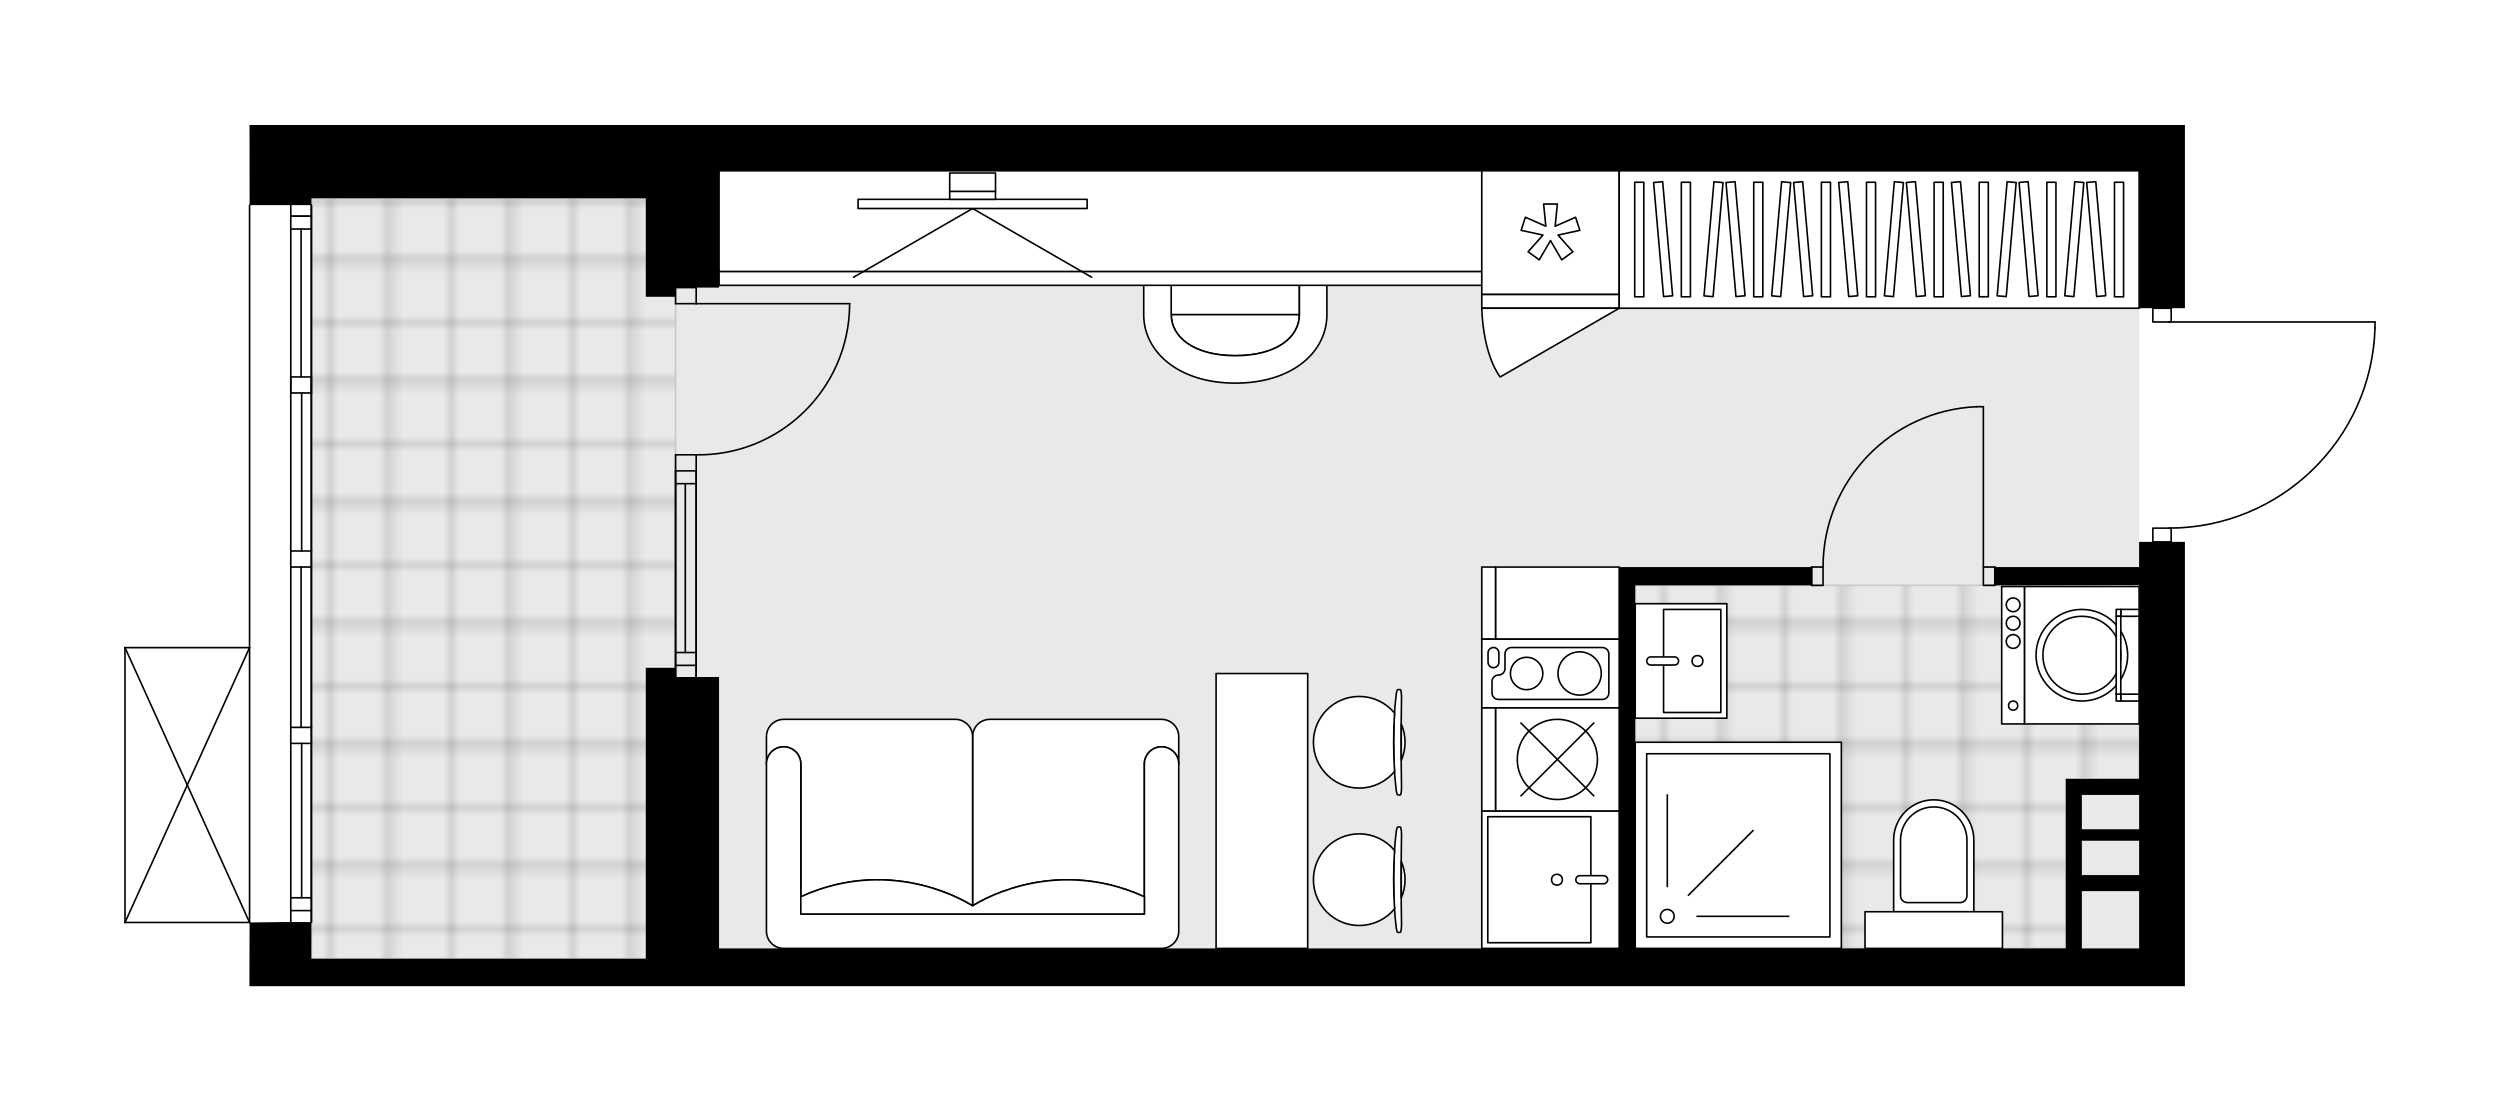 <svg xmlns="http://www.w3.org/2000/svg" xmlns:xlink="http://www.w3.org/1999/xlink" height="888.95px" id="Layer_1" style="enable-background:new 0 0 2000 888.95;" version="1.1" viewBox="0 0 2000 888.95" width="2000px" x="0px" y="0px" xml:space="preserve">
<style type="text/css">
	.st0{fill:none;}
	.st1{opacity:0.25;fill:none;stroke:#070606;stroke-width:0.4;stroke-miterlimit:10;}
	.st2{fill:#FFFFFF;}
	.st3{fill:#E7E9EA;}
	.st4{fill:url(#SVGID_1_);stroke:#C8C8C8;stroke-width:1.3;stroke-miterlimit:10;}
	
		.st5{fill:url(#SVGID_00000111155697821196589090000002865231365224653721_);stroke:#C8C8C8;stroke-width:1.3;stroke-miterlimit:10;}
	.st6{fill:none;stroke:#000000;stroke-width:1.3;stroke-linecap:round;stroke-linejoin:round;stroke-miterlimit:10;}
	.st7{fill:#FFFFFF;stroke:#000000;stroke-width:1.3;stroke-linecap:round;stroke-linejoin:round;stroke-miterlimit:10;}
	.st8{fill:none;stroke:#000000;stroke-width:1.3;stroke-linecap:round;stroke-linejoin:round;}
	.st9{fill:none;stroke:#000000;stroke-width:1.3;stroke-linecap:round;stroke-linejoin:round;stroke-dasharray:10.034,10.034;}
	.st10{fill:none;stroke:#000000;stroke-width:1.3;stroke-linecap:round;stroke-linejoin:round;stroke-dasharray:9.903,9.903;}
	.st11{font-family:'Arial-BoldMT';}
	.st12{font-size:96.036px;}
	.st13{font-size:81.261px;}
	.st14{font-family:'ArialMT';}
	.st15{font-size:40px;}
</style>
<pattern height="14.57" id="New_Pattern_Swatch_2" patternUnits="userSpaceOnUse" style="overflow:visible;" viewBox="7.49 -22.06 14.57 14.57" width="14.57" x="-0.08" y="-555.04">
	<g>
		<rect class="st0" height="14.57" width="14.57" x="7.49" y="-22.06" />
		<g>
			<rect class="st1" height="7.29" width="7.29" x="14.77" y="-7.49" />
		</g>
		<g>
			<rect class="st1" height="7.29" width="7.29" x="0.2" y="-7.49" />
		</g>
		<g>
			<rect class="st1" height="7.29" width="7.29" x="22.06" y="-14.77" />
		</g>
		<g>
			<rect class="st1" height="7.29" width="7.29" x="7.49" y="-14.77" />
			<rect class="st1" height="7.29" width="7.29" x="14.77" y="-22.06" />
		</g>
		<g>
			<rect class="st1" height="7.29" width="7.29" x="0.2" y="-22.06" />
		</g>
		<g>
			<rect class="st1" height="7.29" width="7.29" x="22.06" y="-29.35" />
		</g>
		<g>
			<rect class="st1" height="7.29" width="7.29" x="7.49" y="-29.35" />
		</g>
	</g>
</pattern>
<path class="st2" d="M1900.65,262.38c0,0,0,0.01,0,0.01c0,0,0,0.01,0,0.01c-1.28,43.3-19.1,83.76-50.18,113.94  c-30.48,29.59-70.48,46.14-112.87,46.77v10.37h10.34v355.47h-34.81h-1.83H575.26h-34.81h-1.83h-21.99H324.81h-75.7h-0.1h-32.85  h-16.63l0.1-50.32H100c0,0,0,0,0,0c0,0,0,0,0,0c0,0,0,0-0.01,0c-0.09,0-0.18-0.02-0.26-0.06c0,0,0,0-0.01,0  c-0.02-0.01-0.04-0.03-0.06-0.04c-0.05-0.03-0.1-0.06-0.14-0.1c-0.03-0.03-0.05-0.07-0.07-0.1c-0.02-0.04-0.05-0.07-0.07-0.11  c-0.02-0.05-0.02-0.1-0.03-0.15c0-0.03-0.02-0.06-0.02-0.09V518.09c0-0.03,0.01-0.06,0.02-0.09c0.01-0.05,0.01-0.1,0.03-0.15  c0.02-0.04,0.04-0.07,0.07-0.11c0.02-0.03,0.04-0.07,0.07-0.1c0.04-0.04,0.09-0.07,0.14-0.1c0.02-0.01,0.04-0.03,0.06-0.04  c0,0,0,0,0.01,0c0.04-0.02,0.09-0.02,0.14-0.03c0.04-0.01,0.08-0.02,0.12-0.02c0,0,0,0,0.01,0h98.99V164.13  c0-0.36,0.29-0.65,0.65-0.65c0.02,0,0.03,0.01,0.04,0.01L199.6,100h29.36h16.49h329.81h842.86h329.81v36.65v109.94h-10.34v10.34  H1900c0.36,0,0.65,0.29,0.65,0.65V262.38z" id="background" />
<g id="floor">
	<polygon class="st3" points="1711.29,136.65 575.51,136.65 575.51,136.36 249.11,136.36 249.11,766.96 575.51,766.96    575.51,758.71 1711.29,758.71  " />
	<pattern id="SVGID_1_" patternTransform="matrix(6.464 0 0 6.464 39388.059 31431.225)" xlink:href="#New_Pattern_Swatch_2">
	</pattern>
	<rect class="st4" height="608.32" width="291.35" x="249.11" y="158.63" />
	
		<pattern id="SVGID_00000034793598941566096960000000724231187983850898_" patternTransform="matrix(6.464 0 0 6.464 39388.059 31431.225)" xlink:href="#New_Pattern_Swatch_2">
	</pattern>
	
		<polygon points="   1711.29,467.96 1584.42,467.96 1584.42,468.29 1308.18,468.29 1308.18,758.71 1652.66,758.71 1652.66,623.12 1711.29,623.12  " style="fill:url(#SVGID_00000034793598941566096960000000724231187983850898_);stroke:#C8C8C8;stroke-width:1.3;stroke-miterlimit:10;" />
	<g>
		<polygon points="1418.12,100 575.26,100 245.45,100 228.96,100 199.6,100 199.69,164.13 228.96,164.13 245.45,164.13     249.11,164.13 249.11,158.63 516.63,158.63 516.63,237.42 538.62,237.42 540.45,237.42 540.45,230.09 575.26,230.09     575.26,136.65 1418.12,136.65 1711.29,136.65 1711.29,246.58 1747.94,246.58 1747.94,136.65 1747.94,100   " />
		<path d="M1711.29,453.63h-115.44v14.66l115.44-0.33v155.16h-45.81h-12.83v114.85v20.74h-344.47V468.29h141.09v-14.66h-141.09    h-12.83v284.34v20.74h-720.1V541.59h-34.81v-7.33h-1.83h-21.99v203.72v28.99H249.05l0.06-29.32h-23.82l-25.65,0.33l-0.1,50.97    h41.33h8.14h267.62h21.99h1.83h34.81h1136.03h1.83h34.81V433.48h-36.65V453.63z M1665.48,635.95h45.81v27.48h-45.81V635.95z     M1665.48,672.59h45.81v27.48h-45.81V672.59z M1665.48,758.71v-45.81h45.81v25.07v20.74H1665.48z" />
	</g>
	<g id="ARC_00000122684692489039661050000007737933266686403993_">
		<path class="st6" d="M679.7,242.92c0,0.6,0,1.2-0.01,1.8c-1,66.79-55.96,120.13-122.75,119.13" />
	</g>
	<g id="LINE_00000044141025793732386010000001535141846104507552_">
		<line class="st6" x1="556.94" x2="679.7" y1="242.92" y2="242.92" />
	</g>
	<g id="LINE_00000012449171915656253630000009429093896727027086_">
		<line class="st6" x1="556.94" x2="556.94" y1="376.68" y2="363.85" />
	</g>
	<g id="LINE_00000136377621198441386860000006197890680411181491_">
		<line class="st6" x1="556.94" x2="540.45" y1="363.85" y2="363.85" />
	</g>
	<g id="LINE_00000057141189215810396990000013850803603139726782_">
		<line class="st6" x1="540.45" x2="540.45" y1="363.85" y2="376.68" />
	</g>
	<g id="LINE_00000181776197021011189660000009331019462845433021_">
		<line class="st6" x1="540.45" x2="540.45" y1="230.09" y2="242.92" />
	</g>
	<g id="LINE_00000178162864490739701330000015321088099202149269_">
		<line class="st6" x1="540.45" x2="556.94" y1="242.92" y2="242.92" />
	</g>
	<g id="LINE_00000163055405882025036800000007765112199506625447_">
		<line class="st6" x1="556.94" x2="556.94" y1="242.92" y2="230.09" />
	</g>
	<g id="LINE_00000094584141311436307410000016404049197503586701_">
		<line class="st6" x1="540.45" x2="556.94" y1="230.09" y2="230.09" />
	</g>
	<g id="LWPOLYLINE_00000150086941403473353410000002784406268346238132_">
		<rect class="st6" height="14.66" width="9.16" x="1586.69" y="453.63" />
	</g>
	<g id="LWPOLYLINE_00000143580393477546045620000004435368229723821462_">
		<rect class="st6" height="14.66" width="9.16" x="1449.27" y="453.63" />
	</g>
	<g id="LINE_00000011724465226188598080000018371360311754003134_">
		<line class="st6" x1="1595.86" x2="1595.86" y1="453.63" y2="468.29" />
	</g>
	<g id="LINE_00000021801193419305938320000013763522332937882547_">
		<line class="st6" x1="1449.27" x2="1449.27" y1="453.63" y2="468.29" />
	</g>
	<g id="LINE_00000055706264079139644040000007177579036388525239_">
		<line class="st6" x1="1586.69" x2="1586.69" y1="453.63" y2="325.37" />
	</g>
	<g id="ARC_00000109729831875188163620000008769576167850379162_">
		<path class="st6" d="M1458.43,453.63c0.05-68.7,54.13-125.21,122.76-128.26" />
	</g>
	<g id="LINE_00000008833075522532451610000013421333231464069253_">
		<line class="st6" x1="1586.69" x2="1581.2" y1="325.37" y2="325.37" />
	</g>
	<g id="LWPOLYLINE_00000175313175219032104000000017368066787737954991_">
		<rect class="st6" height="10.99" width="14.66" x="1722.28" y="422.49" />
	</g>
	<g id="LWPOLYLINE_00000035496720132529093530000004019777777196266409_">
		<rect class="st6" height="10.99" width="14.66" x="1722.28" y="246.58" />
	</g>
	<g id="LWPOLYLINE_00000095317683417419888040000001689685305333813399_">
		<path class="st6" d="M1900,262.38c-2.64,89.18-75.69,160.1-164.91,160.1" />
	</g>
	<g id="LINE_00000095308537901452902550000009702052744542989715_">
		<line class="st6" x1="1735.09" x2="1900" y1="257.58" y2="257.58" />
	</g>
	<g id="LINE_00000105416616943053971190000011177155527654145667_">
		<line class="st6" x1="1900" x2="1900" y1="257.58" y2="262.38" />
	</g>
	<g id="LINE_00000008846656656714488050000012594965138507237510_">
		<line class="st6" x1="556.94" x2="556.94" y1="376.68" y2="541.59" />
	</g>
	<g id="LINE_00000088850192886559759890000011053280149280808352_">
		<line class="st6" x1="540.45" x2="540.45" y1="376.68" y2="541.59" />
	</g>
	<g id="LINE_00000127032984097342255550000013190564008987963551_">
		<line class="st6" x1="548.24" x2="548.24" y1="386.94" y2="522.03" />
	</g>
	<g id="LINE_00000129922227178084926630000013633054360662010502_">
		<line class="st6" x1="556.94" x2="540.45" y1="532.29" y2="532.29" />
	</g>
	<g id="LINE_00000053523710711721877240000017010196638091763087_">
		<line class="st6" x1="556.94" x2="540.45" y1="386.94" y2="386.94" />
	</g>
	<g id="LINE_00000114072912088299722490000015581695974956082048_">
		<line class="st6" x1="556.94" x2="556.94" y1="376.68" y2="541.59" />
	</g>
	<g id="LINE_00000165200432795310509930000018075417058938235829_">
		<line class="st6" x1="540.45" x2="540.45" y1="541.59" y2="376.68" />
	</g>
	<g id="LINE_00000140014851642042931340000014617766031710013862_">
		<line class="st6" x1="556.95" x2="540.46" y1="522.03" y2="522.03" />
	</g>
	<g id="LINE_00000140736077868338442260000003442063552187579274_">
		<line class="st6" x1="556.94" x2="540.45" y1="376.68" y2="376.68" />
	</g>
	<g id="LWPOLYLINE_00000112619484668443505160000016454928632190429106_">
		<line class="st6" x1="249.11" x2="249.11" y1="594.72" y2="737.64" />
	</g>
	<g id="LWPOLYLINE_00000041254010403591508460000006126629773877231245_">
		<line class="st6" x1="249.11" x2="249.11" y1="581.9" y2="453.63" />
	</g>
	<g id="LWPOLYLINE_00000010307717283015068700000016163014382002127269_">
		<line class="st6" x1="249.11" x2="249.11" y1="440.81" y2="164.13" />
	</g>
	<g id="LWPOLYLINE_00000057133823287338492880000005588926028168235946_">
		<line class="st6" x1="232.62" x2="232.62" y1="594.72" y2="737.64" />
	</g>
	<g id="LWPOLYLINE_00000045614555457632594470000015894334103420589492_">
		<line class="st6" x1="232.62" x2="232.62" y1="581.9" y2="453.63" />
	</g>
	<g id="LWPOLYLINE_00000106837049291464450940000007155739912450876067_">
		<line class="st6" x1="232.62" x2="232.62" y1="440.81" y2="164.13" />
	</g>
	<g id="LINE_00000052795911499023060180000011299261236455948470_">
		<line class="st6" x1="249.11" x2="249.11" y1="164.13" y2="737.64" />
	</g>
	<g id="LINE_00000089574770585139344140000004452348032180678061_">
		<line class="st6" x1="249.11" x2="232.62" y1="172.96" y2="172.96" />
	</g>
	<g id="LINE_00000084510949144789644650000001209043333372345998_">
		<line class="st6" x1="249.11" x2="232.62" y1="728.48" y2="728.48" />
	</g>
	<g id="LINE_00000140730580118418829930000012349225006359352742_">
		<line class="st6" x1="241.33" x2="241.33" y1="440.81" y2="314.38" />
	</g>
	<g id="LINE_00000107584173952699090540000007326135049517209755_">
		<line class="st6" x1="241.33" x2="241.33" y1="718.22" y2="594.72" />
	</g>
	<g id="LINE_00000098934877372895419350000008185202822293793436_">
		<line class="st6" x1="232.62" x2="249.11" y1="718.22" y2="718.22" />
	</g>
	<g id="LINE_00000010282619928379215200000000907611230724634762_">
		<line class="st6" x1="249.11" x2="232.62" y1="172.96" y2="172.96" />
	</g>
	<g id="LINE_00000111874675432518090400000008946963167445544614_">
		<line class="st6" x1="232.62" x2="249.11" y1="183.23" y2="183.23" />
	</g>
	<g id="LINE_00000136399625934417938800000018389645242045696683_">
		<line class="st6" x1="249.11" x2="232.62" y1="453.63" y2="453.63" />
	</g>
	<g id="LINE_00000048459195070781829580000007745231179528903346_">
		<line class="st6" x1="232.62" x2="232.62" y1="453.63" y2="440.81" />
	</g>
	<g id="LINE_00000096750613599205258580000014222241032970156220_">
		<line class="st6" x1="232.62" x2="249.11" y1="440.81" y2="440.81" />
	</g>
	<g id="LINE_00000016790943750202779970000013945586591015561658_">
		<line class="st6" x1="249.11" x2="249.11" y1="440.81" y2="453.63" />
	</g>
	<g id="LINE_00000030466359252633891250000000187146934628258745_">
		<line class="st6" x1="199.64" x2="199.64" y1="737.64" y2="164.13" />
	</g>
	<g id="LINE_00000119815988077333646290000008479407589010157192_">
		<line class="st6" x1="249.11" x2="232.62" y1="594.72" y2="594.72" />
	</g>
	<g id="LINE_00000061470388955887621170000000713047935064979887_">
		<line class="st6" x1="232.62" x2="232.62" y1="594.72" y2="581.9" />
	</g>
	<g id="LINE_00000031900218592313632540000014623228908614151041_">
		<line class="st6" x1="232.62" x2="249.11" y1="581.9" y2="581.9" />
	</g>
	<g id="LINE_00000058550170643861042360000006378286243173035687_">
		<line class="st6" x1="249.11" x2="249.11" y1="581.9" y2="594.72" />
	</g>
	<g id="LINE_00000139978291896784161110000013379239419825207195_">
		<line class="st6" x1="240.87" x2="240.87" y1="581.9" y2="453.63" />
	</g>
	<g id="LINE_00000007408434753394068540000006822491492882243500_">
		<line class="st6" x1="249.11" x2="232.62" y1="314.38" y2="314.38" />
	</g>
	<g id="LINE_00000134962264235010395020000006481702156903843002_">
		<line class="st6" x1="232.62" x2="232.62" y1="314.38" y2="301.55" />
	</g>
	<g id="LINE_00000034793642517365197370000010151080092335318660_">
		<line class="st6" x1="232.62" x2="249.11" y1="301.55" y2="301.55" />
	</g>
	<g id="LINE_00000105396949722077867620000010879072453093300608_">
		<line class="st6" x1="249.11" x2="249.11" y1="301.55" y2="314.38" />
	</g>
	<g id="LINE_00000101813842405866780820000017722412046595985300_">
		<line class="st6" x1="240.87" x2="240.87" y1="301.55" y2="183.23" />
	</g>
	<g id="LINE_00000087409511413924307670000017909284832653371028_">
		<line class="st6" x1="100" x2="100" y1="737.97" y2="518.1" />
	</g>
	<g id="LINE_00000096025647521852396900000004862119885556058811_">
		<line class="st6" x1="100" x2="199.64" y1="518.1" y2="518.1" />
	</g>
	<g id="LINE_00000056426142520629819600000012838031370786938520_">
		<line class="st6" x1="199.64" x2="100" y1="737.97" y2="737.97" />
	</g>
	<g id="LWPOLYLINE_00000106840582521021142740000008321504489596512407_">
		<line class="st6" x1="199.64" x2="100" y1="518.1" y2="737.97" />
	</g>
	<g id="LWPOLYLINE_00000150061674153299414040000017146885921643973019_">
		<line class="st6" x1="199.64" x2="100" y1="737.97" y2="518.1" />
	</g>
</g>
<g id="mebel">
	<g>
		<g>
			<g>
				<path class="st7" d="M1025.83,160.01h-75.17c-7.57,0-13.7,6.13-13.7,13.7v78.01h102.57v-78.01      C1039.53,166.14,1033.39,160.01,1025.83,160.01z" />
				<path class="st7" d="M936.96,251.72c0,17.8,17.91,32.84,51.3,32.84c33.39,0,51.26-14.85,51.26-32.84H936.96z" />
				<path class="st7" d="M1061.51,251.72c0,30.01-27.71,54.78-73.25,54.78c-45.54,0-73.29-25.09-73.29-54.78v-77.97h21.99v77.97      c0,17.8,17.91,32.84,51.3,32.84c33.39,0,51.26-14.85,51.26-32.84v-77.97h21.99V251.72z" />
			</g>
		</g>
		<g>
			<g>
				
					<rect class="st7" height="80.62" transform="matrix(-1 -1.728925e-10 1.728925e-10 -1 1760.682 353.916)" width="610.16" x="575.26" y="136.65" />
				
					<rect class="st7" height="10.99" transform="matrix(-1 -9.904845e-11 9.904845e-11 -1 1760.682 445.531)" width="610.16" x="575.26" y="217.27" />
			</g>
			<g>
				<g>
					<g id="LINE_00000032645466730318445520000003994614888872197047_">
						<line class="st7" x1="778.08" x2="873.29" y1="166.8" y2="221.76" />
					</g>
					<g id="LINE_00000081623884196713253880000003960540037506697378_">
						<line class="st7" x1="778.08" x2="682.87" y1="166.8" y2="221.76" />
					</g>
				</g>
				
					<rect class="st7" height="183.23" transform="matrix(1.331504e-10 -1 1 1.331504e-10 614.946 941.207)" width="7.33" x="774.41" y="71.52" />
				
					<rect class="st7" height="36.65" transform="matrix(-1.347280e-10 1 -1 -1.347280e-10 934.336 -621.817)" width="6.41" x="774.87" y="137.94" />
				
					<rect class="st7" height="36.65" transform="matrix(1.347634e-10 -1 1 1.347634e-10 632.353 923.801)" width="14.66" x="770.75" y="127.4" />
			</g>
		</g>
	</g>
	<g>
		<path class="st7" d="M915.5,611.21L915.5,611.21c0-7.59,6.15-13.74,13.74-13.74h0c7.59,0,13.74,6.15,13.74,13.74v0v-21.94    c0-7.62-6.18-13.79-13.79-13.79H791.88c-7.59,0-13.81,6.21-13.81,13.81l0,135.44c0,0,61.97-41.69,137.42-7.31V611.21z" />
		<path class="st7" d="M640.65,611.21L640.65,611.21c0-7.59-6.15-13.74-13.74-13.74h0c-7.59,0-13.74,6.15-13.74,13.74v0v-21.94    c0-7.62,6.18-13.79,13.79-13.79h137.31c7.59,0,13.81,6.21,13.81,13.81l0,135.44c0,0-61.97-41.69-137.42-7.31V611.21z" />
		<path class="st7" d="M942.98,744.97V611.21c0-7.59-6.15-13.74-13.74-13.74h0c-7.59,0-13.74,6.15-13.74,13.74v120.02H640.65V611.21    c0-7.59-6.15-13.74-13.74-13.74l0,0c-7.59,0-13.74,6.15-13.74,13.74v133.76c0,7.59,6.15,13.74,13.74,13.74h302.33    C936.8,758.71,942.98,752.53,942.98,744.97z" />
		<path class="st7" d="M640.65,717.43c75.45-34.38,137.42,7.31,137.42,7.31h0.01c0,0,61.97-41.69,137.42-7.31v13.8H640.65    L640.65,717.43z" />
	</g>
	<g>
		<g>
			<g id="LINE_00000174594906631916385880000013680930761580387478_">
				<path class="st7" d="M1116.97,665.65c-2.79,22.18-2.79,54.01,0,76.19c0.32,2.56,0.8,4.05,1.31,4.05h0.13h1.81      c0.55,0,0.99-2.87,0.99-6.41c-0.38-23.76-0.38-47.7,0-71.46c0-3.54-0.44-6.41-0.99-6.41h-1.81h-0.13      C1117.78,661.6,1117.29,663.09,1116.97,665.65z" />
			</g>
			<g>
				<path class="st7" d="M1121.04,689.24c1.92,4.45,2.99,9.35,2.99,14.5c0,5.15-1.07,10.05-2.99,14.5      C1120.98,708.57,1120.98,698.92,1121.04,689.24z" />
				<path class="st7" d="M1115.64,680.4c-0.97,14.94-0.97,31.74,0,46.68c-6.72,8.13-16.88,13.31-28.25,13.31      c-20.24,0-36.65-16.41-36.65-36.65c0-20.24,16.41-36.65,36.65-36.65C1098.76,667.1,1108.92,672.28,1115.64,680.4z" />
			</g>
		</g>
		<g>
			<g id="LINE_00000039107117564470134960000013243502013319838106_">
				<path class="st7" d="M1116.97,555.71c-2.79,22.18-2.79,54.01,0,76.19c0.32,2.56,0.8,4.05,1.31,4.05h0.13h1.81      c0.55,0,0.99-2.87,0.99-6.41c-0.38-23.76-0.38-47.7,0-71.46c0-3.54-0.44-6.41-0.99-6.41h-1.81h-0.13      C1117.78,551.66,1117.29,553.15,1116.97,555.71z" />
			</g>
			<g>
				<path class="st7" d="M1121.04,579.3c1.92,4.45,2.99,9.35,2.99,14.5c0,5.15-1.07,10.05-2.99,14.5      C1120.98,598.63,1120.98,588.98,1121.04,579.3z" />
				<path class="st7" d="M1115.64,570.47c-0.97,14.94-0.97,31.74,0,46.68c-6.72,8.13-16.88,13.31-28.25,13.31      c-20.24,0-36.65-16.41-36.65-36.65c0-20.24,16.41-36.65,36.65-36.65C1098.76,557.16,1108.92,562.34,1115.64,570.47z" />
			</g>
		</g>
		
			<rect class="st7" height="73.29" transform="matrix(-8.980921e-11 -1 1 -8.980921e-11 360.743 1658.294)" width="219.88" x="899.58" y="612.13" />
	</g>
	<g>
		<rect class="st7" height="98.94" width="109.94" x="1185.42" y="136.65" />
		<rect class="st7" height="10.99" width="109.94" x="1185.42" y="235.59" />
		<polygon class="st7" points="1236.67,181 1234.89,163.22 1245.89,163.22 1244.11,181 1260.47,173.81 1263.87,184.27     1246.41,188.07 1258.3,201.42 1249.4,207.88 1240.39,192.45 1231.37,207.88 1222.48,201.42 1234.37,188.07 1216.91,184.27     1220.3,173.81   " />
		<path class="st7" d="M1295.36,246.59l-95.21,54.97c0,0-13.27-15.47-14.73-54.97H1295.36z" />
	</g>
	<g>
		
			<rect class="st7" height="98.94" transform="matrix(-2.567261e-10 -1 1 -2.567261e-10 763.395 1728.376)" width="57.71" x="1217.03" y="433.02" />
		
			<rect class="st7" height="10.99" transform="matrix(-2.567261e-10 -1 1 -2.567261e-10 708.426 1673.407)" width="57.71" x="1162.06" y="476.99" />
	</g>
	<g>
		
			<rect class="st7" height="109.94" transform="matrix(-1.836970e-16 1 -1 -1.836970e-16 1779.219 -701.558)" width="54.97" x="1212.9" y="483.86" />
		<path class="st7" d="M1281.89,518.02h-72.71c-2.87,0-5.19,2.33-5.19,5.19v11.65c0,2.87-2.33,5.19-5.19,5.19h0    c-2.87,0-5.19,2.33-5.19,5.19v9.12c0,2.87,2.33,5.19,5.19,5.19h83.09c2.87,0,5.19-2.33,5.19-5.19v-31.16    C1287.08,520.34,1284.75,518.02,1281.89,518.02z" />
		<path class="st7" d="M1190.44,529.81v-7.46c0-2.39,1.94-4.33,4.33-4.33h0c2.39,0,4.33,1.94,4.33,4.33v7.46    c0,2.39-1.94,4.33-4.33,4.33h0C1192.37,534.13,1190.44,532.2,1190.44,529.81z" />
		<circle class="st7" cx="1221.3" cy="538.79" r="12.95" />
		<circle class="st7" cx="1263.71" cy="538.79" r="17.31" />
	</g>
	<g>
		
			<rect class="st7" height="109.94" transform="matrix(6.123234e-17 -1 1 6.123234e-17 536.648 1944.13)" width="109.95" x="1185.42" y="648.77" />
		
			<rect class="st7" height="82.45" transform="matrix(6.123234e-17 -1 1 6.123234e-17 527.711 1935.231)" width="100.78" x="1181.08" y="662.53" />
		<path class="st7" d="M1260.66,703.76L1260.66,703.76c0,1.79,1.45,3.24,3.24,3.24h19c1.79,0,3.24-1.45,3.24-3.24l0,0    c0-1.79-1.45-3.24-3.24-3.24h-19C1262.11,700.52,1260.66,701.97,1260.66,703.76z" />
		<circle class="st7" cx="1245.57" cy="703.76" r="4.31" />
	</g>
	<g>
		
			<rect class="st7" height="98.94" transform="matrix(6.123234e-17 -1 1 6.123234e-17 638.344 1853.427)" width="82.45" x="1204.66" y="558.07" />
		
			<rect class="st7" height="10.99" transform="matrix(6.123234e-17 -1 1 6.123234e-17 583.375 1798.458)" width="82.45" x="1149.69" y="602.04" />
		<circle class="st7" cx="1245.89" cy="607.54" r="32.07" />
		<line class="st7" x1="1275.04" x2="1216.73" y1="578.39" y2="636.69" />
		<line class="st7" x1="1216.73" x2="1275.04" y1="578.39" y2="636.69" />
	</g>
	<g>
		<g>
			
				<rect class="st7" height="18.32" transform="matrix(-4.492158e-11 1 -1 -4.492158e-11 2134.693 -1086.335)" width="109.94" x="1555.54" y="515.02" />
			
				<rect class="st7" height="91.62" transform="matrix(-4.492158e-11 1 -1 -4.492158e-11 2189.662 -1141.304)" width="109.94" x="1610.51" y="478.37" />
			<g id="CIRCLE_00000028294751179961065950000008912946580499758243_">
				<circle class="st7" cx="1665.48" cy="524.18" r="36.65" />
			</g>
			<g id="CIRCLE_00000009548923738552189410000001576397144586228355_">
				<circle class="st7" cx="1665.48" cy="524.18" r="31.15" />
			</g>
			<g id="CIRCLE_00000075864458456929266410000018375540430001865355_">
				<circle class="st7" cx="1610.51" cy="564.49" r="3.66" />
			</g>
			<g id="CIRCLE_00000121992106425025865100000002943422790227377839_">
				<circle class="st7" cx="1610.51" cy="513.19" r="5.5" />
			</g>
			<g id="CIRCLE_00000018208369026570895140000008968437002879817392_">
				<circle class="st7" cx="1610.51" cy="498.53" r="5.5" />
			</g>
			<g id="CIRCLE_00000044885070667540049690000010875765314870558362_">
				<circle class="st7" cx="1610.51" cy="483.87" r="5.5" />
			</g>
		</g>
		<g>
			
				<rect class="st7" height="14.66" transform="matrix(-4.698926e-11 1 -1 -4.698926e-11 2194.243 -1213.68)" width="5.5" x="1701.21" y="482.95" />
			
				<rect class="st7" height="3.66" transform="matrix(-4.698926e-11 1 -1 -4.698926e-11 2185.081 -1204.518)" width="5.5" x="1692.05" y="488.45" />
			
				<rect class="st7" height="14.66" transform="matrix(-4.268782e-11 1 -1 -4.268782e-11 2262.038 -1145.884)" width="5.5" x="1701.21" y="550.75" />
			
				<rect class="st7" height="3.66" transform="matrix(-4.268782e-11 1 -1 -4.268782e-11 2252.877 -1136.723)" width="5.5" x="1692.05" y="556.24" />
			
				<rect class="st7" height="3.66" transform="matrix(4.493567e-11 -1 1 4.493567e-11 1170.62 2218.979)" width="62.3" x="1663.65" y="522.35" />
		</g>
	</g>
	<g>
		
			<rect class="st7" height="164.91" transform="matrix(-1.836970e-16 1 -1 -1.836970e-16 2066.898 -714.377)" width="164.91" x="1308.18" y="593.81" />
		
			<rect class="st7" height="146.58" transform="matrix(-1.836970e-16 1 -1 -1.836970e-16 2066.898 -714.377)" width="146.58" x="1317.35" y="602.97" />
		<circle class="st7" cx="1333.84" cy="733.06" r="5.5" />
		<line class="st7" x1="1333.84" x2="1333.84" y1="709.24" y2="635.95" />
		<line class="st7" x1="1350.68" x2="1402.5" y1="716.22" y2="664.39" />
		<line class="st7" x1="1357.66" x2="1430.95" y1="733.06" y2="733.06" />
	</g>
	<g>
		<path class="st7" d="M1546.99,639.86L1546.99,639.86c-17.71,0-32.07,14.36-32.07,32.07v57.48h64.13v-57.48    C1579.06,654.21,1564.7,639.86,1546.99,639.86z" />
		<rect class="st7" height="29.32" width="109.94" x="1492.02" y="729.4" />
		<path class="st7" d="M1546.99,645.54L1546.99,645.54c-14.67,0-26.57,11.9-26.57,26.57v44.46c0,3.04,2.46,5.5,5.5,5.5h42.14    c3.04,0,5.5-2.46,5.5-5.5v-44.46C1573.56,657.44,1561.67,645.54,1546.99,645.54z" />
	</g>
	<g>
		
			<rect class="st7" height="415.93" transform="matrix(-1.437314e-10 1 -1 -1.437314e-10 1694.94 -1311.708)" width="109.94" x="1448.36" y="-16.35" />
		<g>
			
				<rect class="st7" height="7.28" transform="matrix(-1.347342e-10 1 -1 -1.347342e-10 1778.628 -1395.396)" width="91.62" x="1541.2" y="187.98" />
			
				<rect class="st7" height="7.28" transform="matrix(-1.347342e-10 1 -1 -1.347342e-10 1742.553 -1359.32)" width="91.62" x="1505.13" y="187.98" />
			
				<rect class="st7" height="7.28" transform="matrix(-1.347742e-10 1 -1 -1.347742e-10 1688.439 -1305.207)" width="91.62" x="1451.02" y="187.98" />
			
				<rect class="st7" height="7.28" transform="matrix(-1.347742e-10 1 -1 -1.347742e-10 1652.364 -1269.131)" width="91.62" x="1414.94" y="187.98" />
			
				<rect class="st7" height="7.28" transform="matrix(-1.347537e-10 1 -1 -1.347537e-10 1598.25 -1215.018)" width="91.62" x="1360.83" y="187.98" />
			
				<rect class="st7" height="7.28" transform="matrix(-0.087 0.996 -0.996 -0.087 1935.826 -1390.625)" width="91.62" x="1559.24" y="187.98" />
			
				<rect class="st7" height="7.28" transform="matrix(-0.087 0.996 -0.996 -0.087 1837.777 -1300.78)" width="91.62" x="1469.05" y="187.98" />
			
				<rect class="st7" height="7.28" transform="matrix(-0.087 0.996 -0.996 -0.087 1739.727 -1210.934)" width="91.62" x="1378.86" y="187.98" />
			
				<rect class="st7" height="7.28" transform="matrix(0.087 0.996 -0.996 0.087 1623.116 -1388.088)" width="91.62" x="1523.17" y="187.98" />
			
				<rect class="st7" height="7.28" transform="matrix(0.087 0.996 -0.996 0.087 1590.185 -1352.15)" width="91.62" x="1487.09" y="187.98" />
			
				<rect class="st7" height="7.28" transform="matrix(0.087 0.996 -0.996 0.087 1540.788 -1298.242)" width="91.62" x="1432.98" y="187.98" />
			
				<rect class="st7" height="7.28" transform="matrix(0.087 0.996 -0.996 0.087 1507.856 -1262.304)" width="91.62" x="1396.9" y="187.98" />
			
				<rect class="st7" height="7.28" transform="matrix(-0.087 0.996 -0.996 -0.087 1680.898 -1157.026)" width="91.62" x="1324.75" y="187.98" />
			
				<rect class="st7" height="7.28" transform="matrix(0.087 0.996 -0.996 0.087 1458.459 -1208.396)" width="91.62" x="1342.79" y="187.98" />
			
				<rect class="st7" height="7.28" transform="matrix(-1.347742e-10 1 -1 -1.347742e-10 1886.85 -1503.617)" width="91.62" x="1649.43" y="187.98" />
			
				<rect class="st7" height="7.28" transform="matrix(-1.347537e-10 1 -1 -1.347537e-10 1832.737 -1449.504)" width="91.62" x="1595.31" y="187.98" />
			
				<rect class="st7" height="7.28" transform="matrix(-0.087 0.996 -0.996 -0.087 1994.65 -1444.528)" width="91.62" x="1613.35" y="187.98" />
			
				<rect class="st7" height="7.28" transform="matrix(0.087 0.996 -0.996 0.087 1721.906 -1495.898)" width="91.62" x="1631.39" y="187.98" />
			
				<rect class="st7" height="7.28" transform="matrix(0.087 0.996 -0.996 0.087 1672.509 -1441.99)" width="91.62" x="1577.27" y="187.98" />
			
				<rect class="st7" height="7.28" transform="matrix(-1.347537e-10 1 -1 -1.347537e-10 1540.322 -1157.089)" width="91.62" x="1302.9" y="187.98" />
			
				<rect class="st7" height="7.28" transform="matrix(-1.347537e-10 1 -1 -1.347537e-10 1503.031 -1119.798)" width="91.62" x="1265.61" y="187.98" />
			
				<rect class="st7" height="7.28" transform="matrix(0.087 0.996 -0.996 0.087 1405.579 -1150.688)" width="91.62" x="1284.86" y="187.98" />
		</g>
	</g>
	<g>
		
			<rect class="st7" height="73.29" transform="matrix(6.123234e-17 -1 1 6.123234e-17 816.07 1873.59)" width="91.62" x="1299.02" y="492.11" />
		
			<rect class="st7" height="45.81" transform="matrix(6.123234e-17 -1 1 6.123234e-17 824.969 1882.527)" width="82.45" x="1312.52" y="505.88" />
		<path class="st7" d="M1342.88,528.78L1342.88,528.78c0,1.79-1.45,3.24-3.24,3.24h-19c-1.79,0-3.24-1.45-3.24-3.24l0,0    c0-1.79,1.45-3.24,3.24-3.24h19C1341.43,525.54,1342.88,526.99,1342.88,528.78z" />
		<circle class="st7" cx="1357.98" cy="528.78" r="4.31" />
	</g>
</g>
</svg>